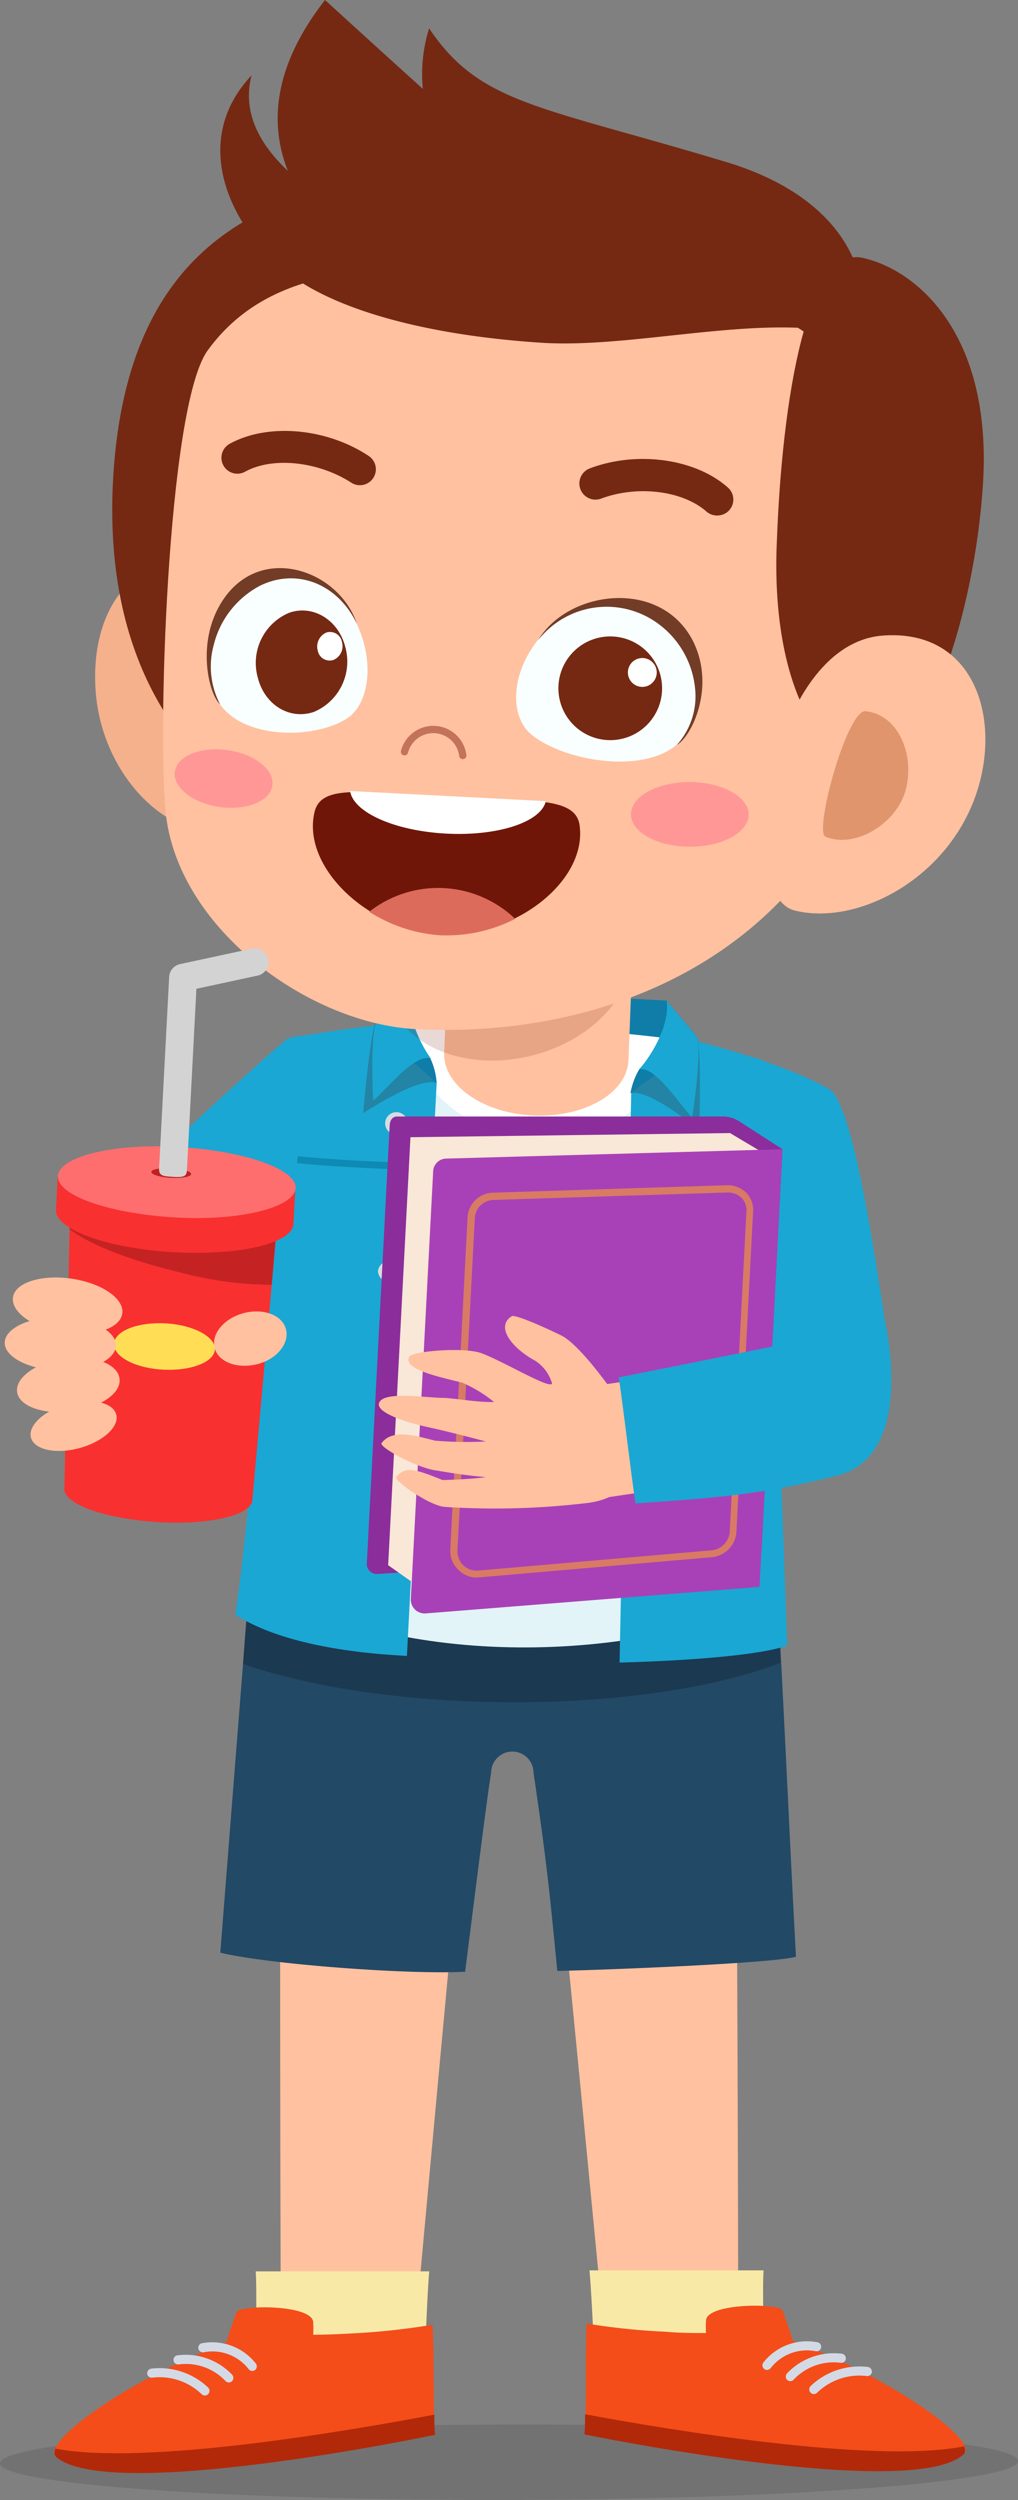 <svg xmlns="http://www.w3.org/2000/svg" viewBox="0 0 100.92 247.78"><rect x="0" y="0" width="100.92" height="247.78" fill="#808080" stroke="none"/><g id="Layer_2" data-name="Layer 2"><g id="Layer_1-2" data-name="Layer 1"><path d="M100.92,243.92c0,2.06-22.59,3.79-50.45,3.85S0,246.22,0,244.15s22.58-3.79,50.45-3.85S100.91,241.85,100.92,243.92Z" style="opacity:0.11"/><path d="M40.79,235c0,.39-12.87-.06-12.89-.54-.16-4.17-.11-59.33-.16-61.75l18.33,5.68C45.58,182.55,41.05,232.18,40.79,235Z" style="fill:#ffc19f"/><path d="M42,236.5c0,.31-16.33.37-16.38,0-.35-2.85-.12-9.72-.27-11.38H42.55C42.29,228.2,42.12,234.54,42,236.5Z" style="fill:#f9e9a7"/><path d="M22.44,232.17c.22-.87.68-2,1-3,.27-.75,7.55-.79,7.61,1a11.94,11.94,0,0,1,0,1.23c1.25,0,2.6-.06,4-.14a69.3,69.3,0,0,0,7.82-.85c.19,2.83.05,7.73.23,10.87,0,0-32.34,6.79-37.56,2.19C4.1,242.18,12.13,236.11,22.44,232.17Z" style="fill:#f44d19"/><path d="M43.06,239.32c0,.7,0,1.37.07,2,0,0-32.34,6.79-37.56,2.19-.2-.18-.22-.46-.07-.82C14.5,244.41,35,240.85,43.06,239.32Z" style="fill:#b22909"/><path d="M20.19,233.14a.46.46,0,0,1-.22-.89,5.51,5.51,0,0,1,5.39,2,.46.46,0,0,1-.07.64.52.52,0,0,1-.26.1.48.48,0,0,1-.38-.18A4.54,4.54,0,0,0,20.19,233.14Zm-2.47,1.2a.45.45,0,1,1-.13-.9A6.35,6.35,0,0,1,23,235.35a.46.46,0,0,1,0,.65.48.48,0,0,1-.29.13.46.46,0,0,1-.35-.14A5.41,5.41,0,0,0,17.72,234.34Zm-2.74.42a7,7,0,0,1,5.66,1.88.46.46,0,0,1,0,.64.44.44,0,0,1-.3.14.44.44,0,0,1-.34-.12,6,6,0,0,0-4.86-1.65.45.45,0,0,1-.54-.36A.46.46,0,0,1,15,234.76Z" style="fill:#d3dae5"/><path d="M60.25,235c0,.4,12.87-.12,12.89-.6.14-4.17-.17-59.33-.13-61.75l-18.3,5.77C55.22,182.52,60,232.13,60.25,235Z" style="fill:#ffc19f"/><path d="M59.1,236.46c0,.31,16.33.29,16.38-.1.34-2.85.07-9.68.22-11.34H58.44C58.72,228.12,58.93,234.5,59.1,236.46Z" style="fill:#f9e9a7"/><path d="M78.59,232c-.22-.87-.69-2-1-3-.27-.75-7.55-.76-7.6,1a9.65,9.65,0,0,0,0,1.23c-1.25,0-2.6,0-4-.13a66.06,66.06,0,0,1-7.82-.81c-.18,2.83,0,7.73-.18,10.87,0,0,32.36,6.64,37.56,2C97,242,88.93,235.93,78.59,232Z" style="fill:#f44d19"/><path d="M58,239.28c0,.7,0,1.37-.06,2,0,0,32.36,6.64,37.56,2,.21-.19.22-.47.07-.82C86.59,244.24,66.06,240.78,58,239.28Z" style="fill:#b22909"/><path d="M76.4,234.71a.5.5,0,0,1-.39.18.46.46,0,0,1-.33-.74,5.5,5.5,0,0,1,5.38-2,.45.45,0,1,1-.21.88A4.55,4.55,0,0,0,76.4,234.71Zm2.27,1.15a.46.46,0,0,1-.35.14.48.48,0,0,1-.29-.13.47.47,0,0,1,0-.65,6.42,6.42,0,0,1,5.43-1.94.46.46,0,0,1,.39.51.44.44,0,0,1-.51.39A5.44,5.44,0,0,0,78.67,235.86Zm7.76-.74a.46.46,0,0,1-.54.37A6,6,0,0,0,81,237.15a.5.5,0,0,1-.34.13.49.49,0,0,1-.3-.14.46.46,0,0,1,0-.65,7,7,0,0,1,5.65-1.9A.47.47,0,0,1,86.43,235.12Z" style="fill:#d3dae5"/><path d="M78.91,193.94c-2.57.69-20.29,1.35-23.66,1.4-.7-7.12-1-10.5-2.36-19.64a2.1,2.1,0,0,0-4.2,0c-.3,1.67-1.28,9.45-2.58,19.72-5.44.31-19.56-.73-24.27-1.89,0,0,3.05-38.89,3.91-49.3,9.17-1.06,40.46-1.11,50.32,0C77.09,153.9,78.08,178.93,78.91,193.94Z" style="fill:#224966"/><path d="M24.09,164.91c.44-7.7,1.78-18.47,1.9-21,9.17-1.05,40.21-1.12,50.07,0,.55,3.39,1,11.27,1.3,20.9C63.92,169.94,39,170.05,24.09,164.91Z" style="opacity:0.22"/><polygon points="66.34 107.2 40.22 105.84 40.63 97.84 66.11 99.17 66.34 107.2" style="fill:#0f7da8"/><path d="M82.27,108c2.06,1.36,4.1,13.72,5.53,23.48-3.53,2.26-14.48,8.43-16.61,7.64.37-4,1.65-12.25,2-21.1-2.41-5.56-7.38-15.2-7.18-15.61C76.19,104.85,80.88,107.11,82.27,108Z" style="fill:#1aa7d3"/><path d="M10.11,119.93c3.58,3.76,5.25,9.66,9.3,11.56,1.53-1.45,10.7-8.17,12.65-10.75A35.62,35.62,0,0,0,39.34,103c-5-.44-9.17-.68-10.91,0C24.94,105.91,16.42,113.82,10.11,119.93Z" style="fill:#1aa7d3"/><path d="M25.4,156.5c11.8,8.36,35.68,8.92,50.84,2.06,0,0-2.44-43.56-3.82-53.81-10.1-3.57-29.24-3.75-38.72-2.54C31.68,115.08,28,137.47,25.4,156.5Z" style="fill:#e2f4f7"/><path d="M65.65,104.76a6.9,6.9,0,0,0-.14-1.93,187.9,187.9,0,0,0-24.13-1.28,6,6,0,0,0-.23.83c-.5,5.07,4.59,9.72,11.35,10.38S65.15,109.83,65.65,104.76Z" style="fill:#fff"/><path d="M61.42,164.78c-.35,0,12.28-.22,16.61-1.67,0,0-1.58-46.72-2.44-58.05A65.44,65.44,0,0,0,66.38,103c-1.28-.21-2.65,5.27-3.8,5.12Z" style="fill:#1aa7d3"/><path d="M43.29,107.34c-.91-1.35-2.59-4.42-2.61-5.94-3.94.08-9.46,1.11-11.94,1.41-2.16,13.26-2.65,37.62-5.4,57.23,3.87,2.5,10.16,3.74,17,4.08Z" style="fill:#1aa7d3"/><path d="M62.89,90.1l-.59,15c-.13,3.21-4.32,5.66-9.37,5.46s-9-3-8.9-6.19l.6-15Z" style="fill:#ffc19f"/><path d="M69.35,112c0-2.15.18-8-.25-9.28,0,0-2.81-3.3-3-3.54,1,2.22.45,5.46-3.61,9.18C64.07,107.94,67.57,110.61,69.35,112Z" style="fill:#470a04;opacity:0.22"/><path d="M62.5,108.35l4.33-3.19-.59-1.72L63.36,106A7,7,0,0,0,62.5,108.35Z" style="fill:#0f7da8"/><path d="M68.61,110.74c.31-1.8.92-6.75.49-8,0,0-2.81-3.3-3-3.54.29,2.26-1.31,5.18-2.75,6.8C64.93,105.56,67.38,109.51,68.61,110.74Z" style="fill:#1aa7d3"/><path d="M36,110.32c.2-2.14.74-8,1.31-9.27,0,0,3.56-3.23,3.77-3.45-1.22,2.11-1.43,5.63,2.22,9.74C41.77,106.78,37.9,109.13,36,110.32Z" style="fill:#470a04;opacity:0.22"/><path d="M43.29,107.34l-4-3.62.77-1.64,2.6,2.81A6.92,6.92,0,0,1,43.29,107.34Z" style="fill:#0f7da8"/><path d="M37,109.09c-.12-1.82-.22-6.81.35-8,0,0,3.56-3.23,3.77-3.45-1.22,2.11.34,5.53,1.6,7.29C41.15,104.32,38.3,108,37,109.09Z" style="fill:#1aa7d3"/><path d="M62.43,92.8A7,7,0,0,0,61.67,91a187.13,187.13,0,0,0-23.21,6.72,4.91,4.91,0,0,0,0,.86c1.2,5,7.53,7.67,14.14,6.07S63.63,97.75,62.43,92.8Z" style="fill:#6d0f03;opacity:0.16"/><path d="M42.86,115.34c-5.63-.18-9.76-.39-13.35-.74,0,.23-.05.46-.07.68,2.94.29,5.88.46,10.32.63l3.07.11Z" style="fill:#006993;opacity:0.46"/><path d="M75.74,115.54c-3.12.09-7.63.15-13.32.13v.68c5.68,0,10.23,0,13.37-.13C75.77,116,75.75,115.77,75.74,115.54Z" style="fill:#006993;opacity:0.46"/><path d="M40.41,111.45a1.12,1.12,0,0,1-1.17,1,1.11,1.11,0,0,1,.11-2.22A1.12,1.12,0,0,1,40.41,111.45Z" style="fill:#d5dde0"/><path d="M39.7,126.08a1.12,1.12,0,0,1-2.23-.11,1.12,1.12,0,0,1,2.23.11Z" style="fill:#d5dde0"/><path d="M39.31,151.52a1.11,1.11,0,1,1-1.05-1.17A1.11,1.11,0,0,1,39.31,151.52Z" style="fill:#d5dde0"/><path d="M39.61,137.51a1.11,1.11,0,0,1-2.22-.11,1.11,1.11,0,1,1,2.22.11Z" style="fill:#d5dde0"/><g style="opacity:0.8"><path d="M66.89,127.48c0,.35-.63.6-1.37.56s-1.33-.35-1.31-.7.63-.6,1.38-.56S66.91,127.13,66.89,127.48Z" style="fill:#006993"/><path d="M67.55,112.8c0,.35-.63.6-1.37.57s-1.33-.36-1.31-.71.63-.6,1.37-.56S67.57,112.46,67.55,112.8Z" style="fill:#006993"/><path d="M66.7,138.87c0,.35-.63.6-1.37.56s-1.33-.35-1.31-.7.63-.6,1.38-.56S66.72,138.52,66.7,138.87Z" style="fill:#006993"/><path d="M66.46,152.94c0,.35-.63.6-1.37.56s-1.33-.35-1.31-.7.64-.6,1.38-.56S66.48,152.59,66.46,152.94Z" style="fill:#006993"/></g><path d="M37.41,156l38.09-2.44,2.07-39.66-4.41-2.84a3.11,3.11,0,0,0-1.63-.4H39.34c-.46,0-.69.43-.71.9l-2.27,43.51A1,1,0,0,0,37.41,156Z" style="fill:#8b2d9b"/><polygon points="38.48 155.13 44.01 159.03 74.36 156.53 76.54 114.78 72.37 112.3 40.69 112.71 38.48 155.13" style="fill:#f9e7d7"/><path d="M42.19,159.91l33.11-2.63,2.27-43.38-33.36.93a1.32,1.32,0,0,0-1.27,1.3l-2.21,42.35A1.37,1.37,0,0,0,42.19,159.91Z" style="fill:#a841b7"/><path d="M47,156.34a2.46,2.46,0,0,0,.47,0l23.07-2A2.7,2.7,0,0,0,73,151.92l1.65-31.67a2.51,2.51,0,0,0-.63-2,2.63,2.63,0,0,0-1.94-.78l-23.22.74a2.58,2.58,0,0,0-2.51,2.46l-1.71,32.91a2.59,2.59,0,0,0,.79,2A2.56,2.56,0,0,0,47,156.34ZM72.36,118.2a1.91,1.91,0,0,1,1.2.57,1.77,1.77,0,0,1,.43,1.44l-1.65,31.67a2,2,0,0,1-1.84,1.78l-23.08,2a1.88,1.88,0,0,1-1.49-.53,1.92,1.92,0,0,1-.58-1.47l1.72-32.91a1.9,1.9,0,0,1,1.84-1.82l23.22-.74Z" style="fill:#ffa727;opacity:0.56"/><rect x="57.7" y="136.89" width="9.53" height="11.11" transform="translate(145 274.29) rotate(171.63)" style="fill:#ffc19f"/><path d="M44.08,149.35A76.63,76.63,0,0,0,57.9,149c4.94-.44,5.94-4.26,5.35-6.81-.35-1.47-5.32-8.7-7.59-9.82-1.49-.74-4.58-2.12-4.92-1.92-1.62,1-.1,3.1,2.34,4.43a4,4,0,0,1,1.65,2.24c-.19.61-4.85-2.21-7-3-1.76-.64-6.88-.2-7.16.35-.69,1.34,3.58,2.11,5.28,2.58a13.4,13.4,0,0,1,3.12,1.9c-1.42.07-4-.37-4.92-.4-1.84,0-5.85-.69-6.44.43-.46.88,2,1.87,5.15,2.54.77.16,3.58.85,5.4,1.35a39.51,39.51,0,0,1-5-.08c-1.8-.43-4.2-1.25-5.33.23-.31.4,3.45,2.43,5.34,2.71.85.13,2.7.48,5,.67-1.32.2-3.78.28-4.3.29-2.62-1.07-3.7-1.41-4.57-.31C38.93,146.67,42.53,149.22,44.08,149.35Z" style="fill:#ffc19f"/><path d="M63,149c9.93-.65,13.3-1.1,20-2.76,6.4-1.6,5.68-10.68,4.77-15.1C80.24,132.73,69,135,61.33,136.52,61.62,138.07,62.6,146.44,63,149Z" style="fill:#1aa7d3"/><path d="M9.47,68.33c.5,7.8,6.13,13.74,11,14s6.83-5.73,7.14-13.09-3.41-13.51-8.33-13.7C12.6,55.23,9,61,9.47,68.33Z" style="fill:#f4b18c"/><path d="M11.25,46.87C9.53,73.07,26.09,86,50.35,87.58s42.83-9,44.54-35.25-15.68-33.45-39.95-35S13,20.66,11.25,46.87Z" style="fill:#752912"/><path d="M16.47,80.92C17.91,92.25,30.75,101.45,41.22,102c22,1.14,45.62-10.21,47.63-40.92s-13.74-32.55-35.29-34c-14.39-.94-26.42-1.44-33,7.69C16.53,40.44,15.58,74,16.47,80.92Z" style="fill:#ffc19f"/><path d="M74.22,80.72c0,1.77-2.62,3.21-5.84,3.2s-5.83-1.44-5.83-3.21,2.61-3.2,5.83-3.2S74.22,79,74.22,80.72Z" style="fill:#ff9797"/><path d="M27,77.85c-.22,1.56-2.56,2.51-5.23,2.13s-4.65-1.94-4.43-3.5,2.56-2.51,5.23-2.13S27.23,76.29,27,77.85Z" style="fill:#ff9797"/><path d="M24.94,7.47c-.92,3.55.66,6.69,3.6,9.47C26.73,12.39,27,6.7,32.22,0c3.1,2.83,6.4,5.83,9.7,8.81a15.15,15.15,0,0,1,.62-6C47.61,10.33,53.37,10.44,72,16.06c12.76,3.85,14.81,12.55,12.9,17.29-8.65-2.56-21.7,1.24-31.23.62-11.95-.78-20.91-3.46-25.42-7.14C22.8,22.38,18.79,14,24.94,7.47Z" style="fill:#752912"/><path d="M35.3,61.67c1.93,4,1.25,8.14-.89,9.53-3.23,2.1-10.4,2.11-12.72-1.58s-.44-9.55,4-11.78C29.56,55.9,33.44,57.81,35.3,61.67Z" style="fill:#f9feff"/><path d="M22.17,59.37c3.81-5.56,11.46-2.83,13.2,2.44-1.92-4-6-5.54-9.61-3.75a9.09,9.09,0,0,0-4.57,5.86,8.06,8.06,0,0,0,.63,5.89C20.67,68.79,19.37,63.45,22.17,59.37Z" style="fill:#723c27"/><path d="M34.23,64.12a5.41,5.41,0,0,1-3.09,6.43c-2.4.84-4.9-.67-5.58-3.38a5.39,5.39,0,0,1,3.09-6.43C31,59.9,33.54,61.41,34.23,64.12Z" style="fill:#752912"/><path d="M33.9,63.63a1.48,1.48,0,0,1-.85,1.78,1.2,1.2,0,0,1-1.55-.93,1.51,1.51,0,0,1,.86-1.79A1.2,1.2,0,0,1,33.9,63.63Z" style="fill:#fefffe"/><path d="M53.45,63.27c-2.9,3.57-2.91,7.77-.76,9.54,3.24,2.66,11.3,4,14.6.81S69.55,64.3,65,61.29A8.51,8.51,0,0,0,53.45,63.27Z" style="fill:#f9feff"/><path d="M68.65,63.44c-3.26-6.17-12.37-4.91-15.29,0a8.61,8.61,0,0,1,11.49-1.9,9.05,9.05,0,0,1,4.05,6.62,7.22,7.22,0,0,1-1.8,5.67C68.58,73,71,68,68.65,63.44Z" style="fill:#723c27"/><path d="M65.42,66.74A5.14,5.14,0,1,1,59,63.3,5.14,5.14,0,0,1,65.42,66.74Z" style="fill:#752912"/><path d="M65.05,66.25a1.43,1.43,0,0,1-1,1.78,1.43,1.43,0,1,1,1-1.78Z" style="fill:#fefffe"/><path d="M23.18,46.91a1.58,1.58,0,0,0,1.12-.16c2.77-1.52,7.28-1,10.51,1.08a1.58,1.58,0,1,0,1.74-2.64c-4.19-2.78-10-3.28-13.77-1.21a1.58,1.58,0,0,0,.4,2.93Z" style="fill:#752912"/><path d="M71.17,51.09a1.58,1.58,0,0,0,1-2.76c-3.22-2.87-9-3.68-13.69-1.91a1.58,1.58,0,1,0,1.11,3c3.62-1.36,8.12-.79,10.48,1.31A1.58,1.58,0,0,0,71.17,51.09Z" style="fill:#752912"/><path d="M31.19,80.45c.69-2.81,5-1.85,12.15-1.53l2.19.11c7.13.42,11.53-.09,11.93,2.77.76,5.53-6.43,11.14-13.67,10.79h-.12C36.43,92.19,29.86,85.86,31.19,80.45Z" style="fill:#701608"/><path d="M43.66,92.7h.13a14.84,14.84,0,0,0,7.14-1.56l.15-.07L51,91a11.06,11.06,0,0,0-14.27-.73l-.12.1.13.08A15,15,0,0,0,43.66,92.7Z" style="fill:#dd6b5b"/><path d="M44.24,82.62c5,.26,9.21-1.07,9.84-3.09l0-.13-19.35-1,0,.13C35.2,80.61,39.27,82.36,44.24,82.62Z" style="fill:#fff"/><path d="M40.08,74.87a.36.36,0,0,0,.37-.28,2.59,2.59,0,0,1,5.07.32.36.36,0,0,0,.72-.06,3.31,3.31,0,0,0-6.49-.43.36.36,0,0,0,.27.44Z" style="fill:#c4735b"/><path d="M77,54c-.5,12.88,3.74,21.38,9.2,21.72S96.65,60.81,97.45,47.94C98.37,33.2,91,26.79,85.54,25.56S77.52,39.3,77,54Z" style="fill:#752912"/><path d="M96.58,79.24c-3.08,8.14-11.78,12.51-17.81,11S76.15,64,87.41,63C96.79,62.23,99.47,71.6,96.58,79.24Z" style="fill:#ffc19f"/><path d="M89.82,78.16c-.85,3.49-5.13,6-8,4.76-1.13-.5,2.14-12.62,4-12.43C89,70.82,90.68,74.68,89.82,78.16Z" style="fill:#e0956c"/><path d="M6.93,120.12l20.56,1.07L25,148.85c-.41,1.42-4.54,2.32-9.48,2s-8.91-1.68-9.14-3.14Z" style="fill:#f93030"/><path d="M26.94,127.34a36,36,0,0,1-8.9-1.18c-5.27-1.25-9.21-2.84-11.14-4.33l0-1.71,20.56,1.07Z" style="fill:#660e0e;opacity:0.35"/><path d="M29.28,117.78l-.19,3.54c-.11,1.93-5.49,3.17-12,2.78s-11.66-2.27-11.54-4.2l.17-3.35Z" style="fill:#f93030"/><path d="M5.74,116.55c-.11,1.93,5.08,3.72,11.57,4.11s11.85-1,12-2.88-5.05-3.71-11.55-4.1S5.86,114.63,5.74,116.55Z" style="fill:#ff6e6e"/><path d="M15,116.15c0,.27.86.53,1.95.59s2-.11,2-.38-.86-.53-1.95-.58S15,115.89,15,116.15Z" style="fill:#bf2121"/><path d="M17,116.63c-.75-.06-1.26-.06-1.23-.81l1-19a1.37,1.37,0,0,1,1.1-1.27L25.07,94a1.37,1.37,0,0,1,.57,2.67L19.47,98l-.94,18C18.5,116.61,18.19,116.72,17,116.63Z" style="fill:#d3d3d3"/><path d="M11.3,133.18c-.06,1.28,2.12,2.43,4.88,2.57s5.05-.75,5.12-2-2.12-2.44-4.88-2.59S11.37,131.91,11.3,133.18Z" style="fill:#ffde55"/><path d="M6.18,130.56c3,.12,5.42,1.4,5.31,2.86s-2.66,2.55-5.7,2.42S.36,134.44.47,133,3.13,130.43,6.18,130.56Z" style="fill:#ffc19f"/><path d="M7.33,126.77c3,.5,5.12,2.09,4.77,3.54s-3,2.23-6,1.73S1,129.94,1.3,128.49,4.35,126.26,7.33,126.77Z" style="fill:#ffc19f"/><path d="M6.45,134.64c2.8-.36,5.22.51,5.4,2s-1.95,2.88-4.76,3.24-5.23-.51-5.4-1.94S3.64,135,6.45,134.64Z" style="fill:#ffc19f"/><ellipse cx="7.29" cy="141.34" rx="4.38" ry="2.26" transform="translate(-36.96 6.91) rotate(-15.27)" style="fill:#ffc19f"/><path d="M24,130.19c1.93-.58,3.87.06,4.32,1.44s-.75,3-2.68,3.54-3.88-.08-4.33-1.45S22.06,130.77,24,130.19Z" style="fill:#ffc19f"/></g></g></svg>